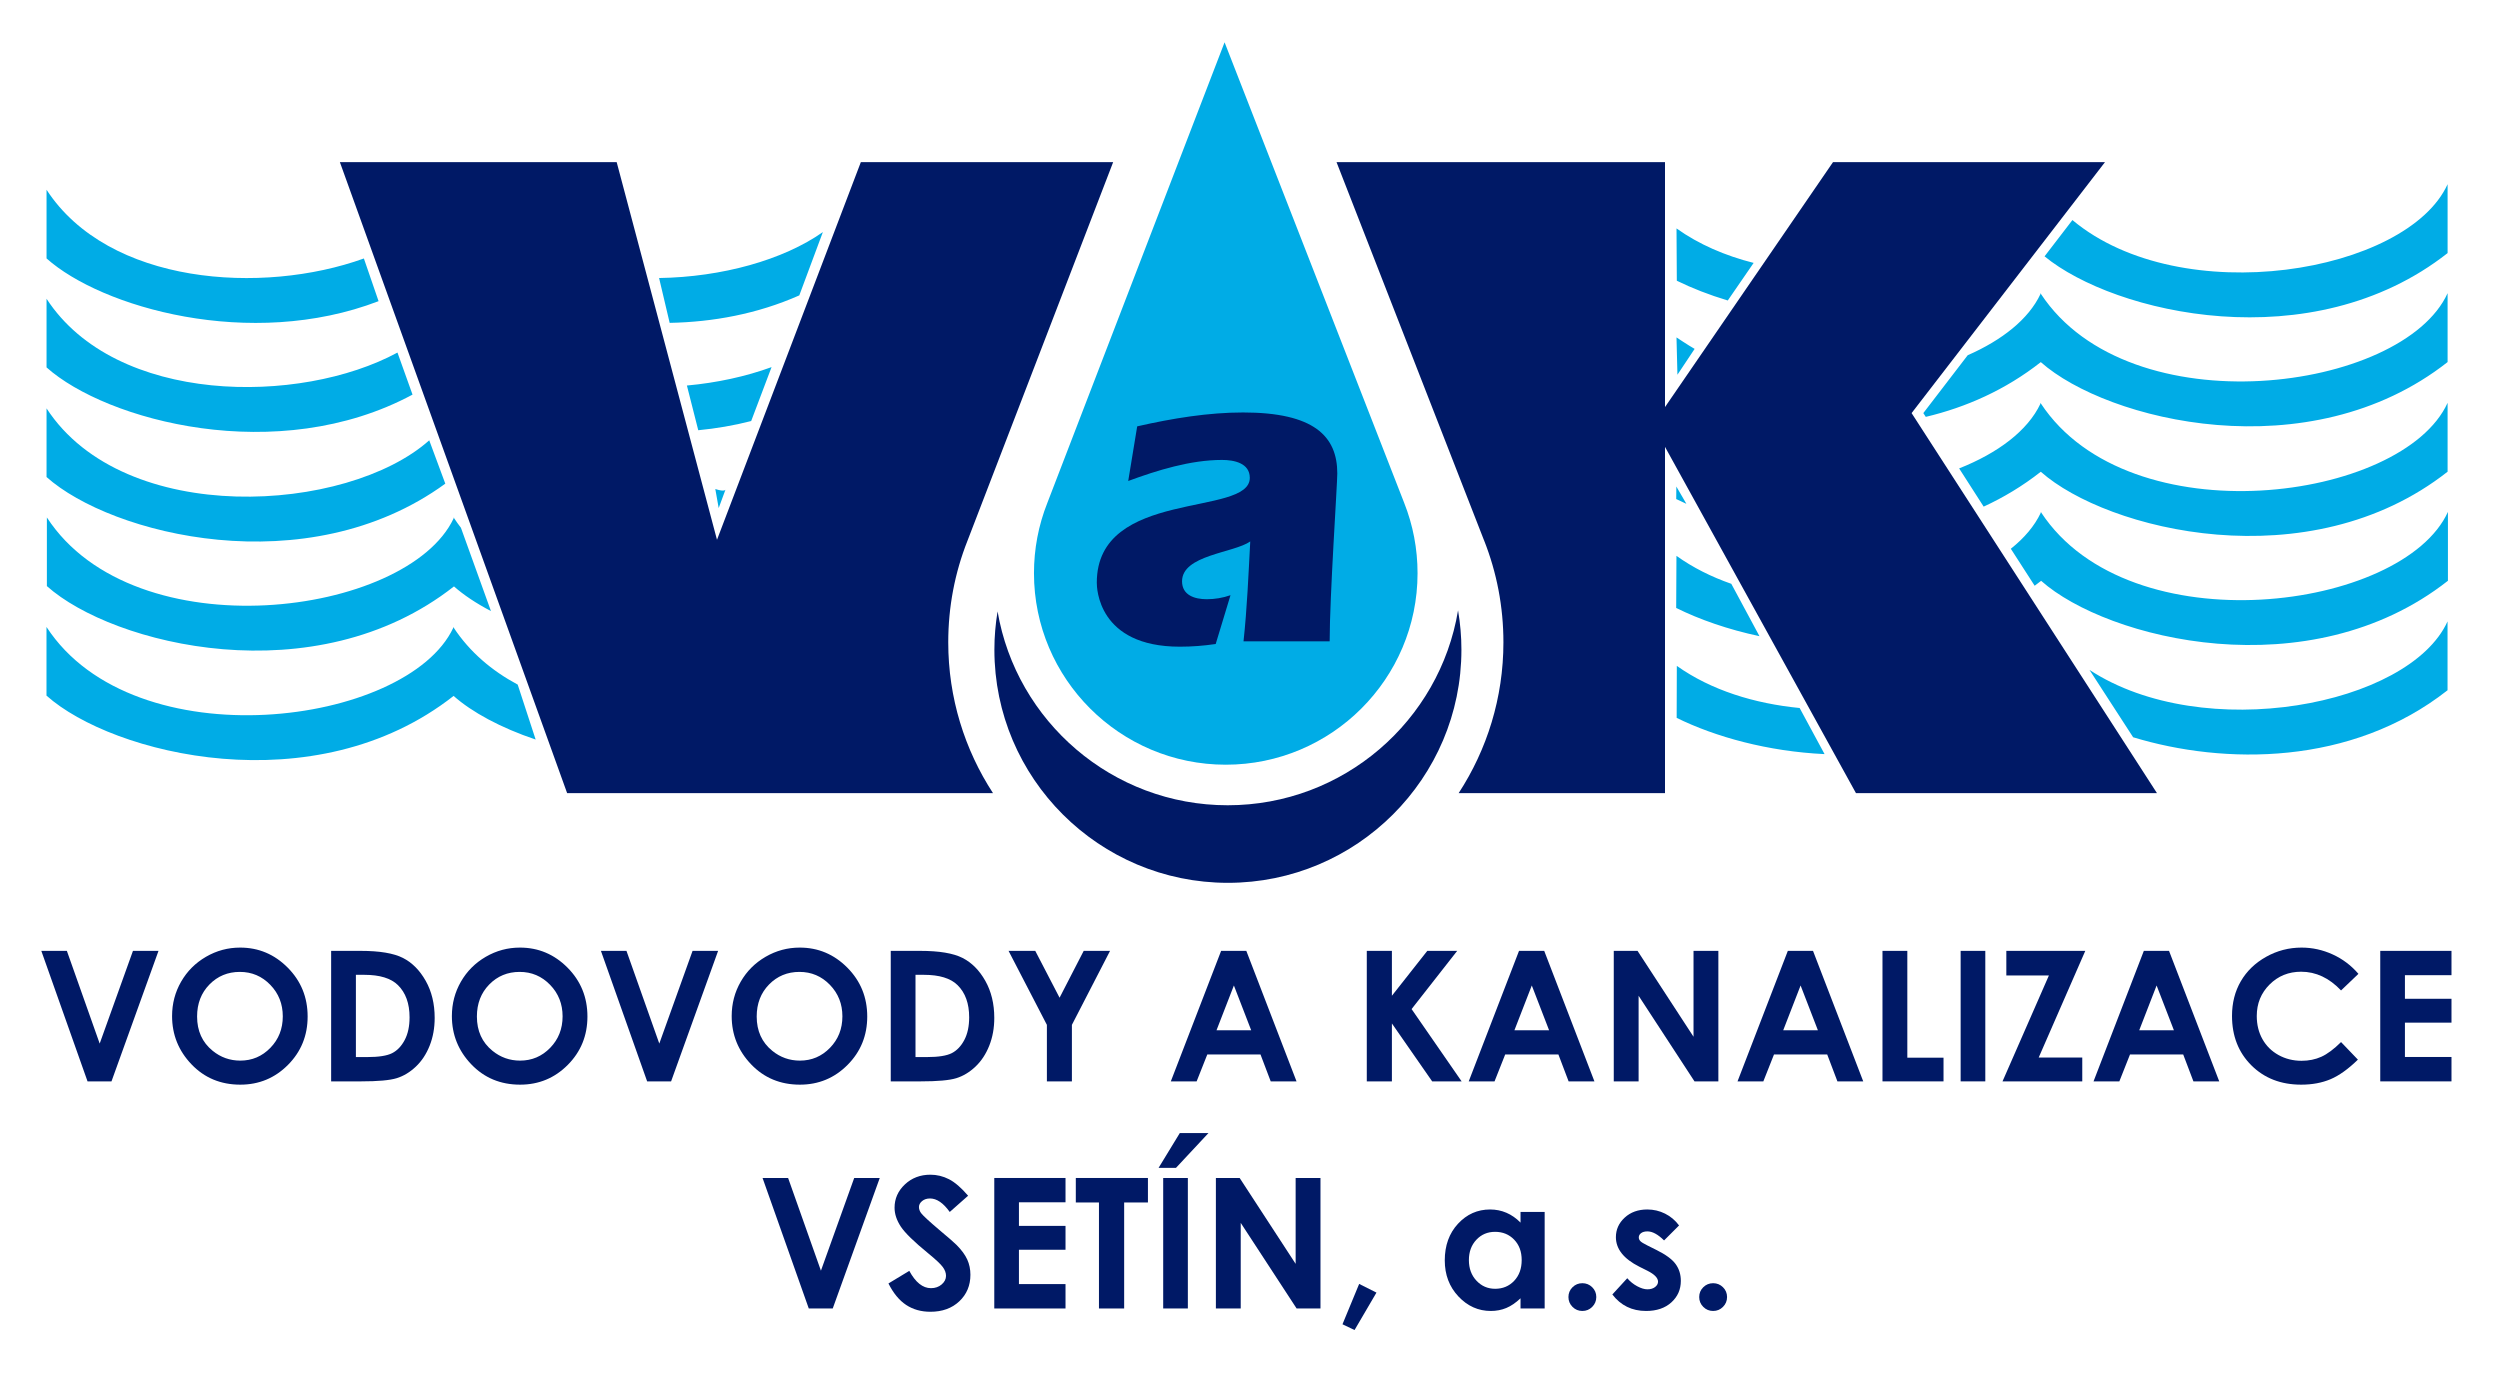 <?xml version="1.0" encoding="UTF-8" standalone="no"?>
<!DOCTYPE svg PUBLIC "-//W3C//DTD SVG 1.1//EN" "http://www.w3.org/Graphics/SVG/1.1/DTD/svg11.dtd">
<svg width="100%" height="100%" viewBox="0 0 344 189" version="1.1" xmlns="http://www.w3.org/2000/svg" xmlns:xlink="http://www.w3.org/1999/xlink" xml:space="preserve" xmlns:serif="http://www.serif.com/" style="fill-rule:evenodd;clip-rule:evenodd;stroke-linejoin:round;stroke-miterlimit:2;">
    <g id="g7850" transform="matrix(1,0,0,1,-41.093,-0.898)">
        <g id="g6350" transform="matrix(0.99,0,0,0.973,-70.249,-71.336)">
            <rect id="rect1" x="112.466" y="74.231" width="346.474" height="193.569" style="fill:none;"/>
        </g>
        <g id="g1" transform="matrix(1,0,0,1,2.52382e-05,-2.414)">
            <g transform="matrix(0.264,0,0,0.264,-5.873,-348.346)">
                <g id="g6348">
                    <g id="g6346">
                        <path id="path6332" d="M367.561,1466.76C314.629,1485.84 234.43,1480.48 202.172,1430.96L202.16,1430.96L202.16,1466.73C230.668,1492.2 308.279,1514.7 375.217,1489.01M526.939,1500.32C549.427,1499.9 572.669,1495.67 594.507,1486L606.791,1453C586.184,1467.53 554.163,1476.45 521.424,1476.95M385.07,1515.8C334.266,1543.29 238.245,1543.14 202.172,1487.77L202.16,1487.77L202.16,1523.53C233.223,1551.29 322.587,1575.51 392.916,1537.72M541.838,1556.28C551.035,1555.4 560.278,1553.84 569.423,1551.49L580.052,1523.38C566.698,1528.25 551.581,1531.56 535.923,1532.98M552.491,1596.85L556.048,1587.2C556.048,1587.2 555.789,1588.58 550.726,1586.92M401.626,1561.54C358.899,1599.62 242.7,1607.12 202.172,1544.91L202.16,1544.91L202.16,1580.67C235.802,1610.73 337.827,1636.65 409.995,1584.13M418.147,1607.12C416.894,1605.5 415.697,1603.82 414.558,1602.09L414.558,1601.76C414.529,1601.83 414.5,1601.89 414.471,1601.95C414.427,1601.88 414.384,1601.82 414.34,1601.76L414.34,1602.22C390.285,1653.38 248.096,1671.99 202.344,1601.76L202.336,1601.76L202.333,1601.76L202.333,1637.52C236.658,1668.19 342.169,1694.55 414.522,1637.68C419.552,1642.14 426.084,1646.51 433.797,1650.54M202.132,1658.83L202.132,1694.6C236.457,1725.27 341.967,1751.62 414.321,1694.76C423.884,1703.24 438.876,1711.37 457.091,1717.5L447.734,1688.86C434.291,1681.67 422.735,1671.89 414.357,1659.17L414.357,1658.83C414.328,1658.9 414.299,1658.96 414.27,1659.03C414.226,1658.95 414.182,1658.89 414.139,1658.83L414.139,1659.29C390.083,1710.45 247.895,1729.06 202.143,1658.83L202.132,1658.83Z" style="fill:rgb(0,172,230);"/>
                        <path id="path6334" d="M1275.04,1416.55L1174.25,1547.35L1302.13,1745.42L1145.25,1745.42L1045.72,1564.95L1045.72,1745.42L938.179,1745.42C952.923,1722.78 961.503,1695.78 961.503,1666.82C961.503,1648.42 958.081,1630.46 951.339,1613.48L951.353,1613.56L874.519,1416.56L1045.72,1416.56L1045.72,1544.21L1133.28,1416.56L1275.04,1416.56L1275.04,1416.55Z" style="fill:rgb(0,25,102);"/>
                        <path id="path6336" d="M716.823,1630.83C716.823,1618.17 719.161,1605.82 723.787,1594.16C723.827,1594.08 789.962,1422.13 816.166,1354.09C833.306,1398.09 909.739,1594.04 909.739,1594.04C914.389,1605.74 916.747,1618.13 916.747,1630.83C916.747,1685.87 871.908,1730.61 816.777,1730.61C761.667,1730.61 716.823,1685.87 716.823,1630.83L716.823,1630.83Z" style="fill:rgb(0,172,230);"/>
                        <path id="path6338" d="M937.857,1650.17C928.311,1707.73 878.129,1751.75 817.797,1751.75C757.678,1751.75 707.623,1708 697.852,1650.71C696.767,1657.27 696.19,1663.94 696.19,1670.68C696.19,1737.69 750.791,1792.18 817.892,1792.18C885.018,1792.18 939.613,1737.69 939.613,1670.68C939.613,1663.75 939.003,1656.9 937.855,1650.17L937.857,1650.17Z" style="fill:rgb(0,25,102);"/>
                        <path id="path6340" d="M695.459,1745.42L473.494,1745.42L355.053,1416.55L499.323,1416.55L551.609,1613.38L626.579,1416.55L758.089,1416.55L682.212,1613.76C675.534,1630.58 672.14,1648.46 672.14,1666.82C672.14,1695.78 680.715,1722.78 695.459,1745.42L695.459,1745.42Z" style="fill:rgb(0,25,102);"/>
                        <path id="path6342" d="M770.621,1554.26C789.091,1550.05 807.797,1547.02 825.806,1547.02C862.754,1547.02 874.912,1559.39 874.912,1578.78C874.912,1584.61 870.938,1642.95 870.938,1666.3L826.037,1666.3C827.909,1649.03 828.613,1631.52 829.544,1614.25C820.899,1620.31 794.001,1621.26 794.001,1635.02C794.001,1642.26 800.556,1644.36 806.863,1644.36C811.074,1644.36 815.283,1643.66 819.257,1642.26L811.539,1667.7C805.227,1668.63 799.146,1669.1 792.834,1669.1C750.035,1669.1 749.565,1638.3 749.565,1635.72C749.565,1586.47 829.312,1601.64 829.312,1581.1C829.312,1573.4 821.128,1571.76 814.82,1571.76C798.453,1571.76 781.141,1577.13 765.94,1582.73L770.621,1554.26Z" style="fill:rgb(0,25,102);"/>
                        <path id="path6344" d="M1091.92,1469.07C1077.2,1465.35 1063.43,1459.46 1051.72,1451.1L1051.88,1478.36C1059.74,1482.22 1068.69,1485.73 1078.44,1488.66M1243.55,1465.65C1279.94,1495.51 1382.71,1519.71 1453.62,1463.95L1453.62,1428.05C1432.58,1474.36 1314.96,1494.33 1258.07,1446.73M1061.16,1513.88C1057.89,1512.04 1051.71,1507.9 1051.71,1507.9L1052.2,1527.35M1180.36,1547.35L1181.64,1549.32C1202.62,1544.33 1223.18,1535.25 1241.59,1520.78C1276.11,1551.39 1381.39,1577.55 1453.62,1520.75L1453.62,1484.85C1430.25,1536.29 1287.76,1555.24 1241.62,1485.19L1241.62,1484.85C1241.6,1484.93 1241.57,1484.99 1241.54,1485.05C1241.49,1484.98 1241.45,1484.92 1241.41,1484.85L1241.41,1485.32C1235.27,1498.37 1221.44,1509.31 1203.49,1517.19M1051.63,1585.62L1051.57,1592.15L1056.87,1594.64M1211.81,1596.1C1222.14,1591.34 1232.15,1585.34 1241.59,1577.92C1276.11,1608.53 1381.39,1634.69 1453.62,1577.89L1453.62,1541.99C1430.25,1593.43 1287.76,1612.37 1241.62,1542.33L1241.62,1541.99C1241.6,1542.07 1241.57,1542.12 1241.54,1542.19C1241.49,1542.12 1241.45,1542.06 1241.41,1541.99L1241.41,1542.45C1234.77,1556.57 1219.14,1568.21 1199.03,1576.18M1080.28,1636.33C1069.93,1632.72 1060.25,1627.89 1051.69,1621.75L1051.55,1648.91C1063.72,1654.95 1078.58,1660.14 1094.96,1663.62M1238.39,1637.34C1239.52,1636.5 1240.64,1635.64 1241.76,1634.77C1276.28,1665.38 1381.57,1691.54 1453.79,1634.74L1453.79,1598.84C1430.42,1650.28 1287.93,1669.22 1241.8,1599.18L1241.8,1598.84C1241.77,1598.91 1241.74,1598.97 1241.71,1599.04C1241.66,1598.97 1241.62,1598.91 1241.58,1598.84L1241.58,1599.31C1238.34,1606.19 1232.96,1612.49 1225.97,1618.06M1115.9,1701.06C1092.42,1698.77 1069.75,1691.8 1051.88,1679.1L1051.8,1706.2C1071.97,1716.13 1099.38,1723.71 1128.89,1725.09M1289.72,1716.31C1337.02,1730.69 1403.31,1731.35 1453.59,1691.81L1453.59,1655.92C1433.6,1699.92 1326.4,1720.15 1266.97,1681.2" style="fill:rgb(0,172,230);"/>
                    </g>
                </g>
            </g>
            <g id="text1068">
                <g transform="matrix(1,0,0,1,212.824,152.109)">
                    <path d="M-166.046,-17.957L-162.53,-17.957L-158.014,-5.2L-153.436,-17.957L-149.921,-17.957L-156.39,0L-159.686,0L-166.046,-17.957Z" style="fill:rgb(0,25,102);fill-rule:nonzero;"/>
                    <path d="M-138.69,-18.408C-136.151,-18.408 -133.968,-17.489 -132.141,-15.649C-130.314,-13.81 -129.401,-11.568 -129.401,-8.923C-129.401,-6.303 -130.302,-4.085 -132.104,-2.271C-133.907,-0.456 -136.094,0.452 -138.666,0.452C-141.359,0.452 -143.597,-0.48 -145.38,-2.344C-147.162,-4.207 -148.053,-6.421 -148.053,-8.984C-148.053,-10.701 -147.638,-12.28 -146.808,-13.721C-145.978,-15.161 -144.836,-16.302 -143.384,-17.145C-141.931,-17.987 -140.367,-18.408 -138.69,-18.408ZM-138.727,-15.063C-140.387,-15.063 -141.783,-14.486 -142.914,-13.33C-144.045,-12.174 -144.611,-10.706 -144.611,-8.923C-144.611,-6.938 -143.898,-5.367 -142.474,-4.211C-141.368,-3.308 -140.098,-2.856 -138.666,-2.856C-137.046,-2.856 -135.667,-3.442 -134.528,-4.614C-133.388,-5.786 -132.819,-7.231 -132.819,-8.948C-132.819,-10.657 -133.392,-12.103 -134.54,-13.287C-135.687,-14.471 -137.083,-15.063 -138.727,-15.063Z" style="fill:rgb(0,25,102);fill-rule:nonzero;"/>
                    <path d="M-126.166,-17.957L-122.113,-17.957C-119.501,-17.957 -117.56,-17.633 -116.29,-16.986C-115.021,-16.339 -113.975,-15.287 -113.153,-13.831C-112.331,-12.374 -111.92,-10.673 -111.92,-8.728C-111.92,-7.345 -112.15,-6.073 -112.61,-4.913C-113.07,-3.754 -113.704,-2.791 -114.514,-2.026C-115.324,-1.261 -116.201,-0.732 -117.145,-0.439C-118.089,-0.146 -119.724,0 -122.052,0L-126.166,0L-126.166,-17.957ZM-122.76,-14.661L-122.76,-3.345L-121.173,-3.345C-119.611,-3.345 -118.477,-3.524 -117.773,-3.882C-117.069,-4.24 -116.494,-4.842 -116.046,-5.688C-115.598,-6.535 -115.375,-7.576 -115.375,-8.813C-115.375,-10.718 -115.908,-12.195 -116.974,-13.245C-117.934,-14.189 -119.476,-14.661 -121.6,-14.661L-122.76,-14.661Z" style="fill:rgb(0,25,102);fill-rule:nonzero;"/>
                    <path d="M-100.189,-18.408C-97.65,-18.408 -95.467,-17.489 -93.64,-15.649C-91.813,-13.81 -90.9,-11.568 -90.9,-8.923C-90.9,-6.303 -91.801,-4.085 -93.603,-2.271C-95.406,-0.456 -97.593,0.452 -100.165,0.452C-102.858,0.452 -105.096,-0.48 -106.879,-2.344C-108.661,-4.207 -109.552,-6.421 -109.552,-8.984C-109.552,-10.701 -109.137,-12.28 -108.307,-13.721C-107.477,-15.161 -106.335,-16.302 -104.883,-17.145C-103.43,-17.987 -101.866,-18.408 -100.189,-18.408ZM-100.226,-15.063C-101.886,-15.063 -103.282,-14.486 -104.413,-13.33C-105.544,-12.174 -106.11,-10.706 -106.11,-8.923C-106.11,-6.938 -105.397,-5.367 -103.973,-4.211C-102.867,-3.308 -101.597,-2.856 -100.165,-2.856C-98.545,-2.856 -97.166,-3.442 -96.027,-4.614C-94.887,-5.786 -94.318,-7.231 -94.318,-8.948C-94.318,-10.657 -94.891,-12.103 -96.039,-13.287C-97.186,-14.471 -98.582,-15.063 -100.226,-15.063Z" style="fill:rgb(0,25,102);fill-rule:nonzero;"/>
                    <path d="M-89.044,-17.957L-85.529,-17.957L-81.012,-5.2L-76.434,-17.957L-72.919,-17.957L-79.388,0L-82.684,0L-89.044,-17.957Z" style="fill:rgb(0,25,102);fill-rule:nonzero;"/>
                    <path d="M-61.688,-18.408C-59.149,-18.408 -56.966,-17.489 -55.139,-15.649C-53.312,-13.81 -52.399,-11.568 -52.399,-8.923C-52.399,-6.303 -53.3,-4.085 -55.103,-2.271C-56.905,-0.456 -59.092,0.452 -61.664,0.452C-64.357,0.452 -66.595,-0.48 -68.378,-2.344C-70.16,-4.207 -71.051,-6.421 -71.051,-8.984C-71.051,-10.701 -70.636,-12.28 -69.806,-13.721C-68.976,-15.161 -67.834,-16.302 -66.382,-17.145C-64.929,-17.987 -63.365,-18.408 -61.688,-18.408ZM-61.725,-15.063C-63.385,-15.063 -64.781,-14.486 -65.912,-13.33C-67.043,-12.174 -67.609,-10.706 -67.609,-8.923C-67.609,-6.938 -66.897,-5.367 -65.472,-4.211C-64.366,-3.308 -63.096,-2.856 -61.664,-2.856C-60.044,-2.856 -58.665,-3.442 -57.526,-4.614C-56.386,-5.786 -55.817,-7.231 -55.817,-8.948C-55.817,-10.657 -56.39,-12.103 -57.538,-13.287C-58.685,-14.471 -60.081,-15.063 -61.725,-15.063Z" style="fill:rgb(0,25,102);fill-rule:nonzero;"/>
                    <path d="M-49.164,-17.957L-45.111,-17.957C-42.499,-17.957 -40.558,-17.633 -39.288,-16.986C-38.019,-16.339 -36.973,-15.287 -36.151,-13.831C-35.329,-12.374 -34.918,-10.673 -34.918,-8.728C-34.918,-7.345 -35.148,-6.073 -35.608,-4.913C-36.068,-3.754 -36.702,-2.791 -37.512,-2.026C-38.322,-1.261 -39.199,-0.732 -40.143,-0.439C-41.087,-0.146 -42.723,0 -45.05,0L-49.164,0L-49.164,-17.957ZM-45.758,-14.661L-45.758,-3.345L-44.171,-3.345C-42.609,-3.345 -41.475,-3.524 -40.771,-3.882C-40.068,-4.24 -39.492,-4.842 -39.044,-5.688C-38.597,-6.535 -38.373,-7.576 -38.373,-8.813C-38.373,-10.718 -38.906,-12.195 -39.972,-13.245C-40.932,-14.189 -42.474,-14.661 -44.598,-14.661L-45.758,-14.661Z" style="fill:rgb(0,25,102);fill-rule:nonzero;"/>
                    <path d="M-32.953,-17.957L-29.279,-17.957L-25.934,-11.511L-22.614,-17.957L-18.988,-17.957L-24.237,-7.776L-24.237,0L-27.679,0L-27.679,-7.776L-32.953,-17.957Z" style="fill:rgb(0,25,102);fill-rule:nonzero;"/>
                    <path d="M-3.705,-17.957L-0.238,-17.957L6.671,0L3.119,0L1.715,-3.699L-5.609,-3.699L-7.074,0L-10.626,0L-3.705,-17.957ZM-1.947,-13.196L-4.34,-7.031L0.433,-7.031L-1.947,-13.196Z" style="fill:rgb(0,25,102);fill-rule:nonzero;"/>
                    <path d="M16.339,-17.957L19.794,-17.957L19.794,-11.78L24.664,-17.957L28.778,-17.957L22.504,-9.949L29.388,0L25.336,0L19.794,-7.971L19.794,0L16.339,0L16.339,-17.957Z" style="fill:rgb(0,25,102);fill-rule:nonzero;"/>
                    <path d="M37.286,-17.957L40.753,-17.957L47.662,0L44.11,0L42.706,-3.699L35.382,-3.699L33.917,0L30.365,0L37.286,-17.957ZM39.044,-13.196L36.652,-7.031L41.425,-7.031L39.044,-13.196Z" style="fill:rgb(0,25,102);fill-rule:nonzero;"/>
                    <path d="M50.323,-17.957L53.595,-17.957L61.298,-6.14L61.298,-17.957L64.716,-17.957L64.716,0L61.432,0L53.741,-11.78L53.741,0L50.323,0L50.323,-17.957Z" style="fill:rgb(0,25,102);fill-rule:nonzero;"/>
                    <path d="M74.274,-17.957L77.74,-17.957L84.65,0L81.097,0L79.694,-3.699L72.369,-3.699L70.905,0L67.352,0L74.274,-17.957ZM76.031,-13.196L73.639,-7.031L78.412,-7.031L76.031,-13.196Z" style="fill:rgb(0,25,102);fill-rule:nonzero;"/>
                    <path d="M87.299,-17.957L90.717,-17.957L90.717,-3.259L95.697,-3.259L95.697,0L87.299,0L87.299,-17.957Z" style="fill:rgb(0,25,102);fill-rule:nonzero;"/>
                    <rect x="98.053" y="-17.957" width="3.394" height="17.957" style="fill:rgb(0,25,102);fill-rule:nonzero;"/>
                    <path d="M104.34,-17.957L115.204,-17.957L108.795,-3.284L114.789,-3.284L114.789,0L103.815,0L110.199,-14.575L104.34,-14.575L104.34,-17.957Z" style="fill:rgb(0,25,102);fill-rule:nonzero;"/>
                    <path d="M123.26,-17.957L126.727,-17.957L133.636,0L130.084,0L128.68,-3.699L121.356,-3.699L119.891,0L116.339,0L123.26,-17.957ZM125.018,-13.196L122.626,-7.031L127.399,-7.031L125.018,-13.196Z" style="fill:rgb(0,25,102);fill-rule:nonzero;"/>
                    <path d="M152.789,-14.795L150.397,-12.512C148.769,-14.229 146.938,-15.088 144.903,-15.088C143.186,-15.088 141.74,-14.502 140.564,-13.33C139.388,-12.158 138.8,-10.714 138.8,-8.997C138.8,-7.8 139.06,-6.738 139.581,-5.811C140.102,-4.883 140.839,-4.154 141.791,-3.625C142.743,-3.097 143.801,-2.832 144.965,-2.832C145.957,-2.832 146.865,-3.017 147.687,-3.387C148.509,-3.758 149.412,-4.431 150.397,-5.408L152.716,-2.991C151.389,-1.697 150.136,-0.8 148.956,-0.299C147.776,0.201 146.429,0.452 144.916,0.452C142.124,0.452 139.84,-0.433 138.061,-2.203C136.283,-3.973 135.394,-6.242 135.394,-9.009C135.394,-10.799 135.799,-12.39 136.609,-13.782C137.419,-15.173 138.578,-16.292 140.088,-17.139C141.597,-17.985 143.223,-18.408 144.965,-18.408C146.446,-18.408 147.872,-18.095 149.243,-17.468C150.614,-16.842 151.796,-15.951 152.789,-14.795Z" style="fill:rgb(0,25,102);fill-rule:nonzero;"/>
                    <path d="M155.792,-17.957L165.594,-17.957L165.594,-14.612L159.186,-14.612L159.186,-11.365L165.594,-11.365L165.594,-8.081L159.186,-8.081L159.186,-3.357L165.594,-3.357L165.594,0L155.792,0L155.792,-17.957Z" style="fill:rgb(0,25,102);fill-rule:nonzero;"/>
                </g>
                <g transform="matrix(1,0,0,1,212.824,183.359)">
                    <path d="M-66.803,-17.957L-63.287,-17.957L-58.771,-5.2L-54.193,-17.957L-50.677,-17.957L-57.147,0L-60.443,0L-66.803,-17.957Z" style="fill:rgb(0,25,102);fill-rule:nonzero;"/>
                    <path d="M-38.519,-15.515L-41.046,-13.281C-41.933,-14.518 -42.836,-15.137 -43.756,-15.137C-44.204,-15.137 -44.57,-15.017 -44.855,-14.777C-45.14,-14.537 -45.282,-14.266 -45.282,-13.965C-45.282,-13.664 -45.18,-13.379 -44.977,-13.11C-44.7,-12.752 -43.866,-11.983 -42.474,-10.803C-41.172,-9.713 -40.383,-9.025 -40.106,-8.74C-39.414,-8.04 -38.924,-7.371 -38.635,-6.732C-38.346,-6.093 -38.202,-5.396 -38.202,-4.639C-38.202,-3.166 -38.711,-1.949 -39.728,-0.989C-40.745,-0.028 -42.072,0.452 -43.707,0.452C-44.985,0.452 -46.098,0.138 -47.046,-0.488C-47.994,-1.115 -48.806,-2.1 -49.481,-3.442L-46.613,-5.176C-45.75,-3.589 -44.757,-2.795 -43.634,-2.795C-43.048,-2.795 -42.556,-2.966 -42.157,-3.308C-41.758,-3.65 -41.559,-4.045 -41.559,-4.492C-41.559,-4.899 -41.709,-5.306 -42.01,-5.713C-42.312,-6.12 -42.975,-6.742 -44,-7.581C-45.953,-9.176 -47.215,-10.406 -47.784,-11.273C-48.354,-12.14 -48.639,-13.005 -48.639,-13.867C-48.639,-15.112 -48.165,-16.18 -47.217,-17.072C-46.269,-17.963 -45.099,-18.408 -43.707,-18.408C-42.812,-18.408 -41.96,-18.201 -41.15,-17.786C-40.34,-17.371 -39.463,-16.614 -38.519,-15.515Z" style="fill:rgb(0,25,102);fill-rule:nonzero;"/>
                    <path d="M-34.918,-17.957L-25.116,-17.957L-25.116,-14.612L-31.525,-14.612L-31.525,-11.365L-25.116,-11.365L-25.116,-8.081L-31.525,-8.081L-31.525,-3.357L-25.116,-3.357L-25.116,0L-34.918,0L-34.918,-17.957Z" style="fill:rgb(0,25,102);fill-rule:nonzero;"/>
                    <path d="M-23.7,-17.957L-13.776,-17.957L-13.776,-14.587L-17.047,-14.587L-17.047,0L-20.514,0L-20.514,-14.587L-23.7,-14.587L-23.7,-17.957Z" style="fill:rgb(0,25,102);fill-rule:nonzero;"/>
                    <path d="M-11.676,-17.957L-8.282,-17.957L-8.282,0L-11.676,0L-11.676,-17.957ZM-9.393,-24.133L-5.45,-24.133L-9.918,-19.348L-12.311,-19.348L-9.393,-24.133Z" style="fill:rgb(0,25,102);fill-rule:nonzero;"/>
                    <path d="M-4.425,-17.957L-1.154,-17.957L6.549,-6.14L6.549,-17.957L9.967,-17.957L9.967,0L6.683,0L-1.007,-11.78L-1.007,0L-4.425,0L-4.425,-17.957Z" style="fill:rgb(0,25,102);fill-rule:nonzero;"/>
                    <path d="M15.289,-3.381L17.67,-2.185L14.655,2.966L12.994,2.173L15.289,-3.381Z" style="fill:rgb(0,25,102);fill-rule:nonzero;"/>
                    <path d="M37.494,-13.281L40.814,-13.281L40.814,0L37.494,0L37.494,-1.404C36.843,-0.785 36.19,-0.34 35.535,-0.067C34.88,0.205 34.169,0.342 33.405,0.342C31.687,0.342 30.202,-0.323 28.949,-1.654C27.696,-2.985 27.069,-4.639 27.069,-6.616C27.069,-8.667 27.675,-10.347 28.888,-11.658C30.1,-12.968 31.573,-13.623 33.307,-13.623C34.104,-13.623 34.853,-13.472 35.553,-13.171C36.253,-12.87 36.9,-12.419 37.494,-11.816L37.494,-13.281ZM33.99,-10.547C32.957,-10.547 32.098,-10.183 31.415,-9.454C30.731,-8.726 30.389,-7.792 30.389,-6.653C30.389,-5.505 30.737,-4.561 31.433,-3.821C32.129,-3.08 32.985,-2.71 34.003,-2.71C35.052,-2.71 35.923,-3.074 36.615,-3.802C37.307,-4.531 37.653,-5.485 37.653,-6.665C37.653,-7.821 37.307,-8.757 36.615,-9.473C35.923,-10.189 35.048,-10.547 33.99,-10.547Z" style="fill:rgb(0,25,102);fill-rule:nonzero;"/>
                    <path d="M46.002,-3.479C46.531,-3.479 46.983,-3.294 47.357,-2.924C47.732,-2.553 47.919,-2.104 47.919,-1.575C47.919,-1.046 47.732,-0.594 47.357,-0.22C46.983,0.155 46.531,0.342 46.002,0.342C45.473,0.342 45.022,0.155 44.647,-0.22C44.273,-0.594 44.086,-1.046 44.086,-1.575C44.086,-2.104 44.273,-2.553 44.647,-2.924C45.022,-3.294 45.473,-3.479 46.002,-3.479Z" style="fill:rgb(0,25,102);fill-rule:nonzero;"/>
                    <path d="M59.308,-11.426L57.245,-9.363C56.407,-10.193 55.646,-10.608 54.962,-10.608C54.588,-10.608 54.295,-10.529 54.083,-10.37C53.872,-10.211 53.766,-10.014 53.766,-9.778C53.766,-9.599 53.833,-9.434 53.967,-9.283C54.102,-9.133 54.433,-8.927 54.962,-8.667L56.183,-8.057C57.469,-7.422 58.352,-6.775 58.832,-6.116C59.312,-5.457 59.552,-4.683 59.552,-3.796C59.552,-2.616 59.119,-1.632 58.252,-0.842C57.385,-0.053 56.224,0.342 54.767,0.342C52.83,0.342 51.284,-0.415 50.128,-1.929L52.179,-4.163C52.57,-3.707 53.027,-3.339 53.552,-3.058C54.077,-2.777 54.543,-2.637 54.95,-2.637C55.389,-2.637 55.743,-2.743 56.012,-2.954C56.28,-3.166 56.415,-3.41 56.415,-3.687C56.415,-4.199 55.931,-4.7 54.962,-5.188L53.839,-5.75C51.691,-6.832 50.616,-8.187 50.616,-9.814C50.616,-10.864 51.021,-11.761 51.831,-12.506C52.641,-13.251 53.676,-13.623 54.938,-13.623C55.8,-13.623 56.612,-13.434 57.373,-13.055C58.134,-12.677 58.779,-12.134 59.308,-11.426Z" style="fill:rgb(0,25,102);fill-rule:nonzero;"/>
                    <path d="M63.995,-3.479C64.524,-3.479 64.976,-3.294 65.35,-2.924C65.725,-2.553 65.912,-2.104 65.912,-1.575C65.912,-1.046 65.725,-0.594 65.35,-0.22C64.976,0.155 64.524,0.342 63.995,0.342C63.466,0.342 63.015,0.155 62.64,-0.22C62.266,-0.594 62.079,-1.046 62.079,-1.575C62.079,-2.104 62.266,-2.553 62.64,-2.924C63.015,-3.294 63.466,-3.479 63.995,-3.479Z" style="fill:rgb(0,25,102);fill-rule:nonzero;"/>
                </g>
            </g>
        </g>
    </g>
</svg>
